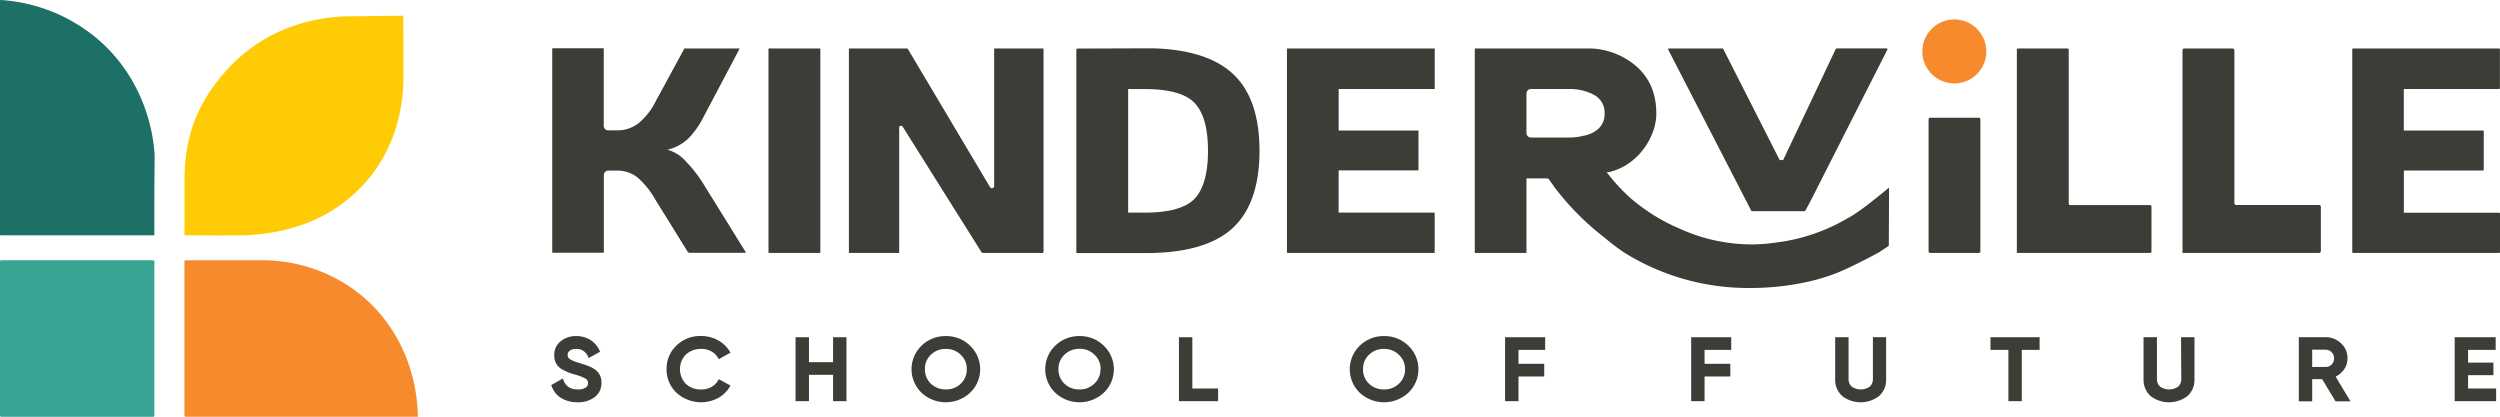 <?xml version="1.0" encoding="UTF-8"?> <svg xmlns="http://www.w3.org/2000/svg" viewBox="0 0 809.84 135.03"><defs><style>.cls-1{fill:#3d3d37;}.cls-2{fill:#f68a2d;}.cls-3{fill:#1d7066;}.cls-4{fill:#36a393;}.cls-5{fill:#ffcb05;}</style></defs><g id="Layer_2" data-name="Layer 2"><g id="Layer_1-2" data-name="Layer 1"><path class="cls-1" d="M611.18,15.69a.25.25,0,0,1,.22.36L586.46,65.2c-.76,1.48-1.38,2.55-1.64,3a.43.43,0,0,1-.38.22H567.65a.45.45,0,0,1-.4-.24c-.22-.45-.76-1.49-1.51-2.94L540.38,16.05a.25.25,0,0,1,.22-.36h17.23a.48.48,0,0,1,.44.27l18.24,35.9h1.11l17-35.9a.49.49,0,0,1,.45-.28Z"></path><path class="cls-1" d="M227.65,59.24a42.32,42.32,0,0,0-5.45-6.93,12.35,12.35,0,0,0-6-3.82A14.52,14.52,0,0,0,223,44.84a26.67,26.67,0,0,0,4.69-6.56L239.57,15.8a.08.08,0,0,0-.07-.11H221.83a.21.21,0,0,0-.18.1l-9.29,17.1A21.5,21.5,0,0,1,206.74,40a11.07,11.07,0,0,1-6.86,2.22H197a1.44,1.44,0,0,1-1.42-1.47v-25a.11.11,0,0,0-.11-.11H179a.11.11,0,0,0-.11.11v66a.11.11,0,0,0,.11.11H195.5a.11.11,0,0,0,.11-.11V56.74A1.44,1.44,0,0,1,197,55.27h2.85a10.31,10.31,0,0,1,6.84,2.37,27.22,27.22,0,0,1,5.64,7.09l10.39,16.76a.86.86,0,0,0,.74.41h18a.14.14,0,0,0,.11-.21Z"></path><path class="cls-1" d="M248.94,15.9V81.73a.21.21,0,0,0,.21.21h16.38a.21.21,0,0,0,.21-.21V15.9a.21.21,0,0,0-.21-.21H249.15a.21.21,0,0,0-.21.21"></path><path class="cls-1" d="M670.14,66V16.16a.47.47,0,0,0-.47-.47H653.8a.47.47,0,0,0-.47.47V81.94h0v0h43.14a.47.47,0,0,0,.47-.47V66.89a.47.47,0,0,0-.47-.47H670.61a.47.47,0,0,1-.47-.47"></path><path class="cls-1" d="M723.8,65.81V16.3a.61.61,0,0,0-.61-.61H707.6a.61.61,0,0,0-.61.61V81.94h0v0h44.22a.6.6,0,0,0,.6-.61V67a.6.6,0,0,0-.6-.6H724.4a.6.6,0,0,1-.6-.61"></path><path class="cls-1" d="M322.2,15.69a.16.16,0,0,0-.16.16V60.18a.72.72,0,0,1-1.36.39L294.13,15.94a.53.53,0,0,0-.45-.25H275.22a.22.22,0,0,0-.23.22V81.85a.1.1,0,0,0,.1.09h16.09a.1.1,0,0,0,.1-.09V41.4a.61.61,0,0,1,1.15-.33l25.46,40.54a.71.71,0,0,0,.61.33h19.15a.38.38,0,0,0,.39-.39V15.85a.16.16,0,0,0-.16-.16Z"></path><path class="cls-1" d="M399.23,23.78c-5.45-5-14.07-7.79-25.59-8.13-.85,0-1.73,0-2.62,0l-21.92.08a.45.45,0,0,0-.44.45l0,65.56a.24.24,0,0,0,.24.24h22.24q19.27,0,28.05-8T408,48.88q0-17.1-8.77-25.1M387,64.35q-4.32,4.53-16.26,4.53h-3.87c-.78,0-1.42,0-1.42,0V28.85h5.29c8,0,13.38,1.5,16.26,4.54s4.31,8.2,4.31,15.5S389.82,61.34,387,64.35"></path><path class="cls-1" d="M464.67,15.69H417a.11.11,0,0,0-.11.1V81.84a.1.1,0,0,0,.11.1h47.63a.12.12,0,0,0,.12-.12V69a.12.12,0,0,0-.12-.12h-31l0-13.68h25.75a.12.12,0,0,0,.12-.12V42.4a.12.12,0,0,0-.12-.12H433.64l0-13.44h31a.11.11,0,0,0,.12-.11V15.81a.12.12,0,0,0-.12-.12"></path><path class="cls-1" d="M809.53,15.69H762.28a.3.3,0,0,0-.3.31V81.64a.29.29,0,0,0,.3.3h47.25a.3.3,0,0,0,.31-.3V69.23a.31.31,0,0,0-.31-.31H778.7l0-13.68h25.57a.3.3,0,0,0,.31-.3V42.59a.31.31,0,0,0-.31-.31H778.68l0-13.44h30.83a.3.3,0,0,0,.31-.3V16a.31.31,0,0,0-.31-.31"></path><path class="cls-1" d="M610.13,62.24c-.12.12-.26.23-.39.34L606.68,65c-1,.84-2.46,1.93-3.53,2.7l-.84.61c-1.16.8-2.33,1.56-3.52,2.27l-.07,0a60.72,60.72,0,0,1-10.69,5c-.52.19-1,.36-1.58.53a57.57,57.57,0,0,1-11,2.43,55,55,0,0,1-8.12.63,56.42,56.42,0,0,1-23.46-5.21c-1.71-.72-3.33-1.51-4.87-2.34a58.79,58.79,0,0,1-5.18-3.14l-.79-.56c-.21-.14-.42-.28-.62-.44-1.52-1.07-2.94-2.21-4.26-3.33a61.12,61.12,0,0,1-7.69-8.38l0,0h.22l.14,0,.14,0,.16,0c9.33-2.1,15.42-11.26,15.42-19,0-6.43-2.17-11.55-6.51-15.32a23.91,23.91,0,0,0-15-5.76c-.54,0-1.27,0-1.83,0H477.89a.16.16,0,0,0-.16.16V81.79a.16.16,0,0,0,.16.15h16.44a.15.15,0,0,0,.15-.15v-24h5.92a4.4,4.4,0,0,1,.92.06.88.88,0,0,1,.37.15c.5.72,1,1.44,1.54,2.14l0,.07a85.51,85.51,0,0,0,16.35,16.61s0,0,0,0c1.58,1.35,3.15,2.57,4.69,3.69.56.41,1.1.8,1.66,1.16a.28.28,0,0,0,.11.08,75.94,75.94,0,0,0,41.09,11.54,85.6,85.6,0,0,0,18.7-2.06,66.8,66.8,0,0,0,7.8-2.28l.32-.13.48-.18c5-1.85,14.46-7,14.5-7.06s2.06-1.36,2.72-1.81a.48.48,0,0,0,.21-.4c0-2.08.07-16,.07-18.31a.14.14,0,0,0-.24-.11ZM516.29,42.81a14.41,14.41,0,0,1-2.49,1,1.06,1.06,0,0,1-.25.09s0,0-.07,0h0l-.23,0h0a18.3,18.3,0,0,1-5,.65H495.9a1.46,1.46,0,0,1-1.42-1.47V30.31a1.45,1.45,0,0,1,1.42-1.47h12.51a.27.27,0,0,1,.09,0,1.41,1.41,0,0,1,.29,0h.34a16.43,16.43,0,0,1,7.16,1.86,6.41,6.41,0,0,1,3.49,6.05,6.39,6.39,0,0,1-3.49,6"></path><path class="cls-1" d="M624.74,38.66V81.43a.51.51,0,0,0,.52.51H641a.51.51,0,0,0,.52-.51V38.66a.52.52,0,0,0-.52-.52H625.26a.52.52,0,0,0-.52.52"></path><path class="cls-2" d="M643.43,16.66A10.36,10.36,0,1,1,633.07,6.3a10.36,10.36,0,0,1,10.36,10.36"></path><path class="cls-3" d="M50,49V76a.23.23,0,0,1-.23.23H.27A.23.23,0,0,1,0,76V.23A.23.23,0,0,1,.28,0,53.94,53.94,0,0,1,32.41,13.33,51.79,51.79,0,0,1,43.75,27.8,55.48,55.48,0,0,1,50,49v0"></path><path class="cls-3" d="M50,64.54c0-2.14,0-4.29.07-6.43l.08-7.73c0-.32,0-.8-.08-1.38"></path><path class="cls-3" d="M73,84.3a.47.47,0,0,1-.2-.16h0"></path><path class="cls-3" d="M50,49c0,.58.07,1.06.08,1.38L50,58.11"></path><line class="cls-3" x1="72.84" y1="84.14" x2="72.83" y2="84.14"></line><path class="cls-2" d="M135.33,135V135H60.15a.41.41,0,0,1-.41-.41V84.71a.41.41,0,0,1,.41-.41H84.54a51.76,51.76,0,0,1,20,3.89c1.2.5,2.42,1.06,3.63,1.69A48.43,48.43,0,0,1,122,100.38c12.59,13.79,13.3,30.18,13.36,34.58"></path><path class="cls-4" d="M50,84.74V134.6a.42.42,0,0,1-.42.42H.42A.42.42,0,0,1,0,134.6V84.74a.42.42,0,0,1,.42-.42H49.57a.42.42,0,0,1,.42.42"></path><path class="cls-5" d="M117.94,59.6a50.07,50.07,0,0,1-12.23,9.69C94.28,75.78,81.09,76.24,78,76.24c-6,.07-14.42,0-18.05,0a.18.18,0,0,1-.19-.18c0-2.86,0-9,0-17,0-10.92,1.77-24.15,15.24-38C90,5.68,109.13,5.35,112.82,5.29l17.61-.2a.19.19,0,0,1,.19.19c.08,5.56.08,12.81.08,18.82,0,5.67-.35,21.81-12.76,35.5"></path><path class="cls-1" d="M192.52,119.55a6.93,6.93,0,0,0-1.6-.85c-.78-.31-1.31-.5-1.54-.56l-1.72-.58a11.41,11.41,0,0,1-3.11-1.26,1.51,1.51,0,0,1-.67-1.32,1.61,1.61,0,0,1,.68-1.38,3.33,3.33,0,0,1,2.05-.57,3.94,3.94,0,0,1,3.87,2.48l.22.47,3.71-2.06-.21-.44a8,8,0,0,0-3-3.39,8.5,8.5,0,0,0-4.54-1.22,7.68,7.68,0,0,0-5,1.65,5.49,5.49,0,0,0-2.12,4.54,5,5,0,0,0,2.22,4.4,17.16,17.16,0,0,0,4.43,1.85,15.4,15.4,0,0,1,3.51,1.36,1.53,1.53,0,0,1,.79,1.4,1.71,1.71,0,0,1-.76,1.47,4.36,4.36,0,0,1-2.56.61c-2.37,0-3.89-1-4.64-3l-.2-.54-3.76,2.12.15.4a7.24,7.24,0,0,0,3.09,3.82,9.81,9.81,0,0,0,5.27,1.35,8.7,8.7,0,0,0,5.54-1.65,5.58,5.58,0,0,0,2.21-4.61,5,5,0,0,0-2.31-4.5"></path><path class="cls-1" d="M227.13,113a6.74,6.74,0,0,1,3.27.8,5.48,5.48,0,0,1,2.19,2.13l.24.42,3.8-2.12-.28-.45a10,10,0,0,0-3.86-3.61,11.18,11.18,0,0,0-5.36-1.33,11,11,0,0,0-8,3.09,10.23,10.23,0,0,0-3.2,7.63,10.34,10.34,0,0,0,3.2,7.66A11.86,11.86,0,0,0,232.51,129a10,10,0,0,0,3.85-3.65l.27-.45-3.81-2.09-.23.43a5.27,5.27,0,0,1-2.18,2.13,6.77,6.77,0,0,1-3.28.79,6.92,6.92,0,0,1-5-1.86,6.84,6.84,0,0,1,0-9.4,7,7,0,0,1,5-1.86"></path><polygon class="cls-1" points="269.86 117.32 262.05 117.32 262.05 109.24 257.71 109.24 257.71 129.95 262.05 129.95 262.05 121.42 269.86 121.42 269.86 129.95 274.2 129.95 274.2 109.24 269.86 109.24 269.86 117.32"></polygon><path class="cls-1" d="M306.39,108.87a11,11,0,0,0-7.88,3.12,10.59,10.59,0,0,0,0,15.23,11.57,11.57,0,0,0,15.74,0h0a10.52,10.52,0,0,0,0-15.23,10.91,10.91,0,0,0-7.86-3.12m6.78,10.72a6.2,6.2,0,0,1-1.95,4.7,6.67,6.67,0,0,1-4.83,1.86,6.8,6.8,0,0,1-4.85-1.86,6.31,6.31,0,0,1-1.92-4.7,6.18,6.18,0,0,1,1.92-4.67,6.67,6.67,0,0,1,4.85-1.89,6.58,6.58,0,0,1,4.83,1.9,6.1,6.1,0,0,1,1.95,4.66"></path><path class="cls-1" d="M349.7,108.87a11,11,0,0,0-7.88,3.12,10.59,10.59,0,0,0,0,15.23,11.57,11.57,0,0,0,15.74,0h0a10.52,10.52,0,0,0,0-15.23,10.89,10.89,0,0,0-7.86-3.12m6.78,10.72a6.2,6.2,0,0,1-2,4.7,6.67,6.67,0,0,1-4.83,1.86,6.8,6.8,0,0,1-4.85-1.86,6.31,6.31,0,0,1-1.92-4.7,6.18,6.18,0,0,1,1.92-4.67A6.69,6.69,0,0,1,349.7,113a6.58,6.58,0,0,1,4.83,1.9,6.1,6.1,0,0,1,2,4.66"></path><polygon class="cls-1" points="386.24 109.24 381.9 109.24 381.9 129.95 394.59 129.95 394.59 125.85 386.24 125.85 386.24 109.24"></polygon><path class="cls-1" d="M448.36,108.87a11,11,0,0,0-7.89,3.12,10.59,10.59,0,0,0,0,15.23,11.58,11.58,0,0,0,15.75,0h0a10.52,10.52,0,0,0,0-15.23,10.92,10.92,0,0,0-7.86-3.12m6.78,10.72a6.18,6.18,0,0,1-2,4.7,6.63,6.63,0,0,1-4.82,1.86,6.8,6.8,0,0,1-4.85-1.86,6.28,6.28,0,0,1-1.93-4.7,6.16,6.16,0,0,1,1.93-4.67,6.67,6.67,0,0,1,4.85-1.89,6.54,6.54,0,0,1,4.82,1.9,6.07,6.07,0,0,1,2,4.66"></path><polygon class="cls-1" points="487.55 129.95 491.89 129.95 491.89 121.95 500.23 121.95 500.23 117.85 491.89 117.85 491.89 113.34 500.53 113.34 500.53 109.24 487.55 109.24 487.55 129.95"></polygon><polygon class="cls-1" points="547.83 129.95 552.17 129.95 552.17 121.95 560.51 121.95 560.51 117.85 552.17 117.85 552.17 113.34 560.81 113.34 560.81 109.24 547.83 109.24 547.83 129.95"></polygon><path class="cls-1" d="M606.7,122.72a3.24,3.24,0,0,1-1,2.51,5.16,5.16,0,0,1-5.88,0,3.25,3.25,0,0,1-1-2.51V109.24h-4.34v13.67a7,7,0,0,0,2.34,5.43,9.83,9.83,0,0,0,11.82,0,6.91,6.91,0,0,0,2.34-5.42V109.24H606.7Z"></path><polygon class="cls-1" points="644.79 113.34 650.59 113.34 650.59 129.95 654.93 129.95 654.93 113.34 660.7 113.34 660.7 109.24 644.79 109.24 644.79 113.34"></polygon><path class="cls-1" d="M706.59,122.72a3.24,3.24,0,0,1-1,2.51,5.16,5.16,0,0,1-5.88,0,3.25,3.25,0,0,1-1-2.51V109.24h-4.34v13.67a7,7,0,0,0,2.34,5.43,9.83,9.83,0,0,0,11.82,0,6.91,6.91,0,0,0,2.34-5.42V109.24h-4.35Z"></path><path class="cls-1" d="M759.22,119.82a6.27,6.27,0,0,0,1.22-3.75,6.38,6.38,0,0,0-2.08-4.84,6.93,6.93,0,0,0-5-2h-8.69V130H749v-7.18h3.22l4.34,7.18h4.84L756.6,122a6.88,6.88,0,0,0,2.62-2.2m-3.12-3.75a2.7,2.7,0,0,1-.79,2,2.59,2.59,0,0,1-1.94.82H749v-5.59h4.35a2.59,2.59,0,0,1,1.94.82,2.69,2.69,0,0,1,.79,2"></path><polygon class="cls-1" points="799.5 125.85 799.5 121.53 807.71 121.53 807.71 117.46 799.5 117.46 799.5 113.34 808.44 113.34 808.44 109.24 795.16 109.24 795.16 129.95 808.59 129.95 808.59 125.85 799.5 125.85"></polygon></g></g></svg> 